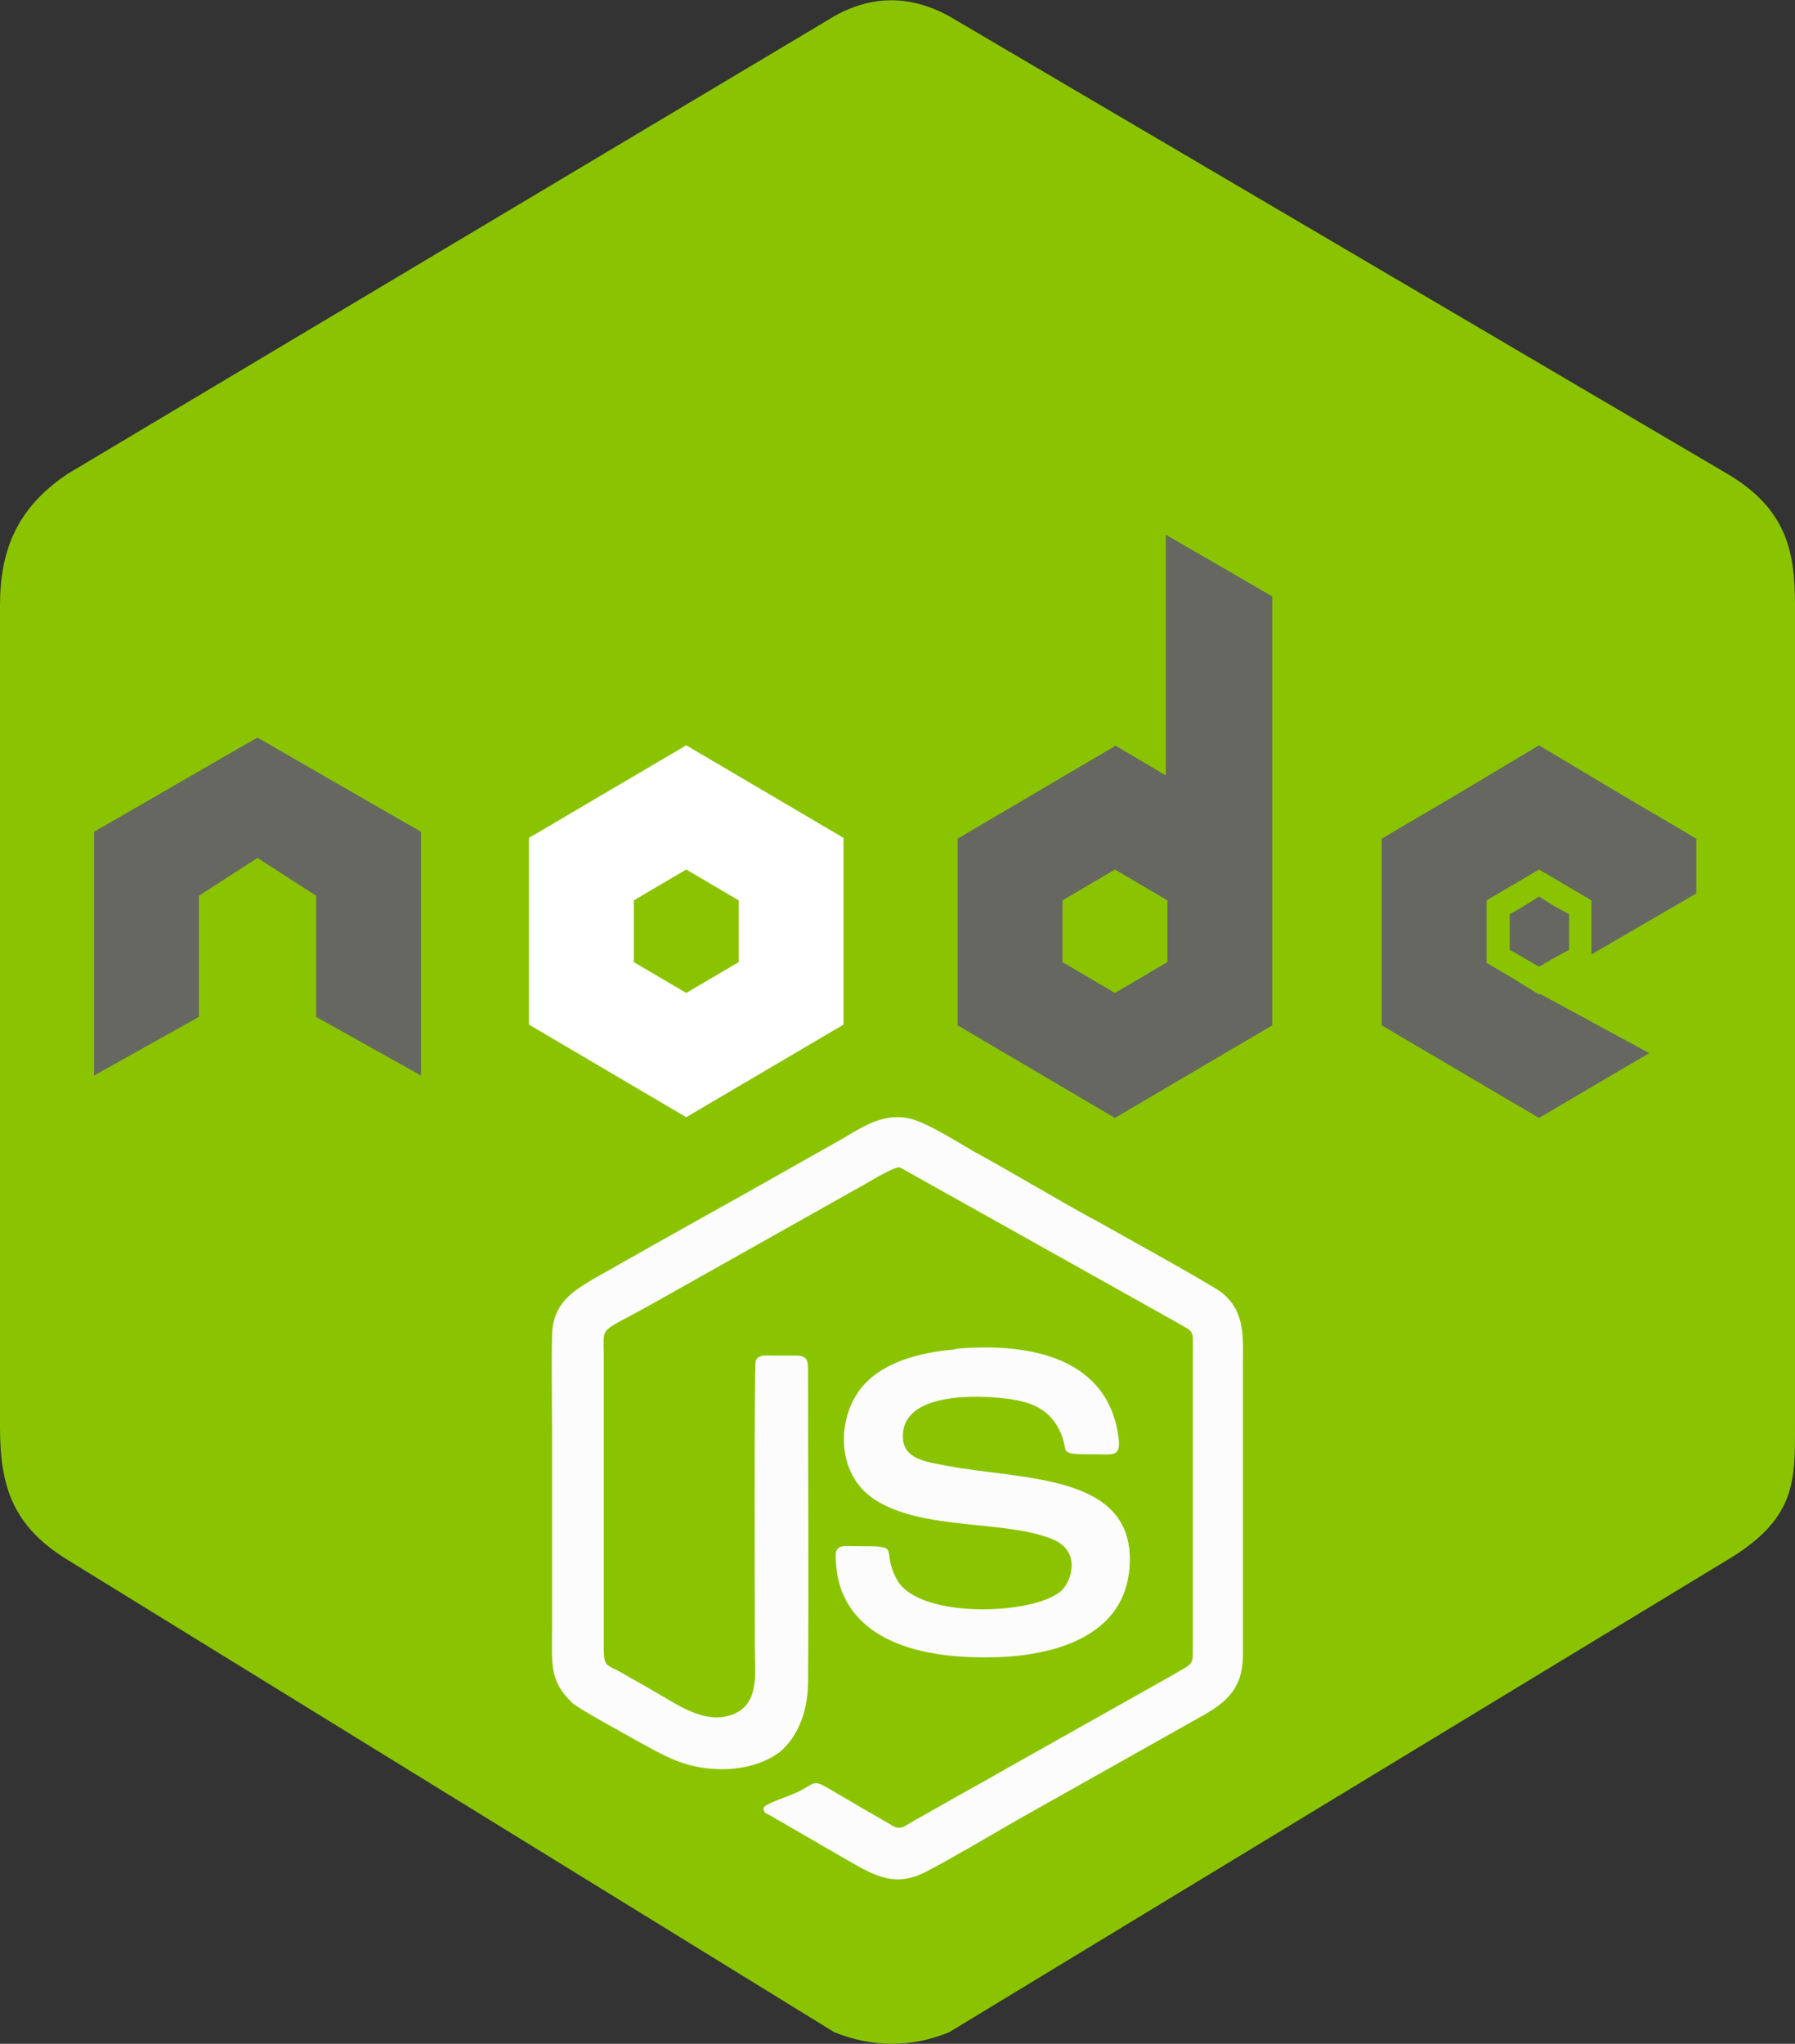 <?xml version="1.0" encoding="UTF-8"?>
<!DOCTYPE svg PUBLIC "-//W3C//DTD SVG 1.1//EN" "http://www.w3.org/Graphics/SVG/1.1/DTD/svg11.dtd">
<!-- Creator: CorelDRAW 2020 (64 Bit Versão de avaliação) -->
<svg xmlns="http://www.w3.org/2000/svg" xml:space="preserve" width="100%" height="100%" version="1.1" shape-rendering="geometricPrecision" text-rendering="geometricPrecision" image-rendering="optimizeQuality" fill-rule="evenodd" clip-rule="evenodd"
viewBox="0 0 2328 2649"
 xmlns:xlink="http://www.w3.org/1999/xlink"
 xmlns:xodm="http://www.corel.com/coreldraw/odm/2003">
 <rect x="0" y="0" width="2328" height="2649" fill="#333333" stroke="none"/>
 <g id="Camada_x0020_1">
  <path fill="#8AC400" d="M0 785c0,-72 22,-127 88,-171l994 -593c48,-27 98,-28 149,0l1009 593c78,46 88,102 88,171l0 1065c0,70 1,119 -88,172l-1009 612c-49,20 -99,20 -149,0l-994 -612c-70,-43 -88,-93 -88,-172l0 -1065z"/>
  <path fill="white" d="M890 966l102 60 102 60 0 121 0 121 -102 60 -102 60 -102 -60 -102 -60 0 -121 0 -121 102 -60 102 -60zm0 161l34 20 34 20 0 40 0 40 -34 20 -34 20 -34 -20 -34 -20 0 -40 0 -40 34 -20 34 -20z"/>
  <path fill="#666761" d="M122 1078c18,-10 211,-122 212,-122 0,0 194,112 212,122l0 316 -136 -76 0 -157 -76 -49 -76 49 0 157 -136 76 0 -316z"/>
  <path fill="#666761" d="M1446 966l66 39 0 -312 138 80 0 314 0 102 0 19 0 121 -102 60 -102 60 -102 -60 -102 -60 0 -121 0 -121 102 -60 102 -60zm0 161l34 20 34 20 0 40 0 40 -34 20 -34 20 -34 -20 -34 -20 0 -40 0 -40 34 -20 34 -20z"/>
  <polygon fill="#666761" points="1996,966 2098,1027 2200,1087 2200,1158 2064,1237 2064,1208 2064,1167 2030,1147 1996,1127 1962,1147 1928,1167 1928,1208 1928,1248 1962,1268 1996,1289 1997,1288 2139,1365 2098,1389 1996,1449 1894,1389 1792,1329 1792,1208 1792,1087 1894,1027 "/>
  <polygon fill="#666761" points="1996,1162 2015,1174 2035,1185 2035,1208 2035,1231 2015,1242 1996,1253 1977,1242 1958,1231 1958,1208 1958,1185 1977,1174 "/>
  <path fill="#FCFCFC" d="M990 2344c1,5 2,6 7,8l109 63c30,17 57,31 95,11 33,-17 85,-48 120,-68l240 -135c30,-17 50,-35 51,-75l0 -375c0,-38 4,-73 -28,-98 -11,-9 -145,-83 -159,-91 -54,-29 -106,-61 -161,-91 -21,-12 -60,-37 -83,-43 -38,-9 -67,14 -92,28 -52,29 -106,60 -160,90 -54,30 -105,59 -160,90 -27,16 -52,32 -53,72 -1,42 0,85 0,127 0,83 0,167 0,250 0,51 -4,71 26,100 7,7 66,39 80,47 26,14 54,32 88,37 37,6 76,-1 101,-20 21,-17 36,-48 37,-88 1,-135 0,-273 0,-408 0,-12 -2,-17 -13,-18 -10,0 -21,0 -31,0 -9,0 -21,-2 -24,7 -2,8 -1,350 -1,375 0,30 8,77 -39,86 -33,6 -65,-18 -92,-33 -13,-8 -27,-15 -40,-23 -23,-13 -25,-7 -25,-37l0 -377c0,-38 -7,-26 61,-64l281 -158c7,-4 35,-21 42,-20l361 202c22,13 19,7 19,43l0 377c0,24 1,20 -26,36l-201 113c-28,16 -53,30 -80,45l-60 34c-8,5 -13,9 -23,3 -26,-15 -52,-30 -79,-46 -24,-14 -19,-10 -42,2 -12,6 -39,14 -45,20z"/>
  <path fill="#FCFCFC" d="M1238 1749c-58,5 -106,23 -128,60 -25,41 -22,105 25,135 62,40 170,26 230,51 34,14 27,47 15,63 -27,35 -188,43 -217,-11 -22,-41 10,-43 -52,-43 -20,0 -29,-3 -27,19 1,15 3,27 8,40 29,73 122,87 198,85 78,-2 163,-27 174,-108 17,-131 -135,-121 -235,-140 -26,-5 -58,-8 -58,-38 -1,-58 98,-54 136,-49 31,4 49,13 62,32 25,39 -8,40 55,40 19,0 29,3 27,-19 -12,-106 -114,-126 -210,-118z"/>
 </g>
</svg>
